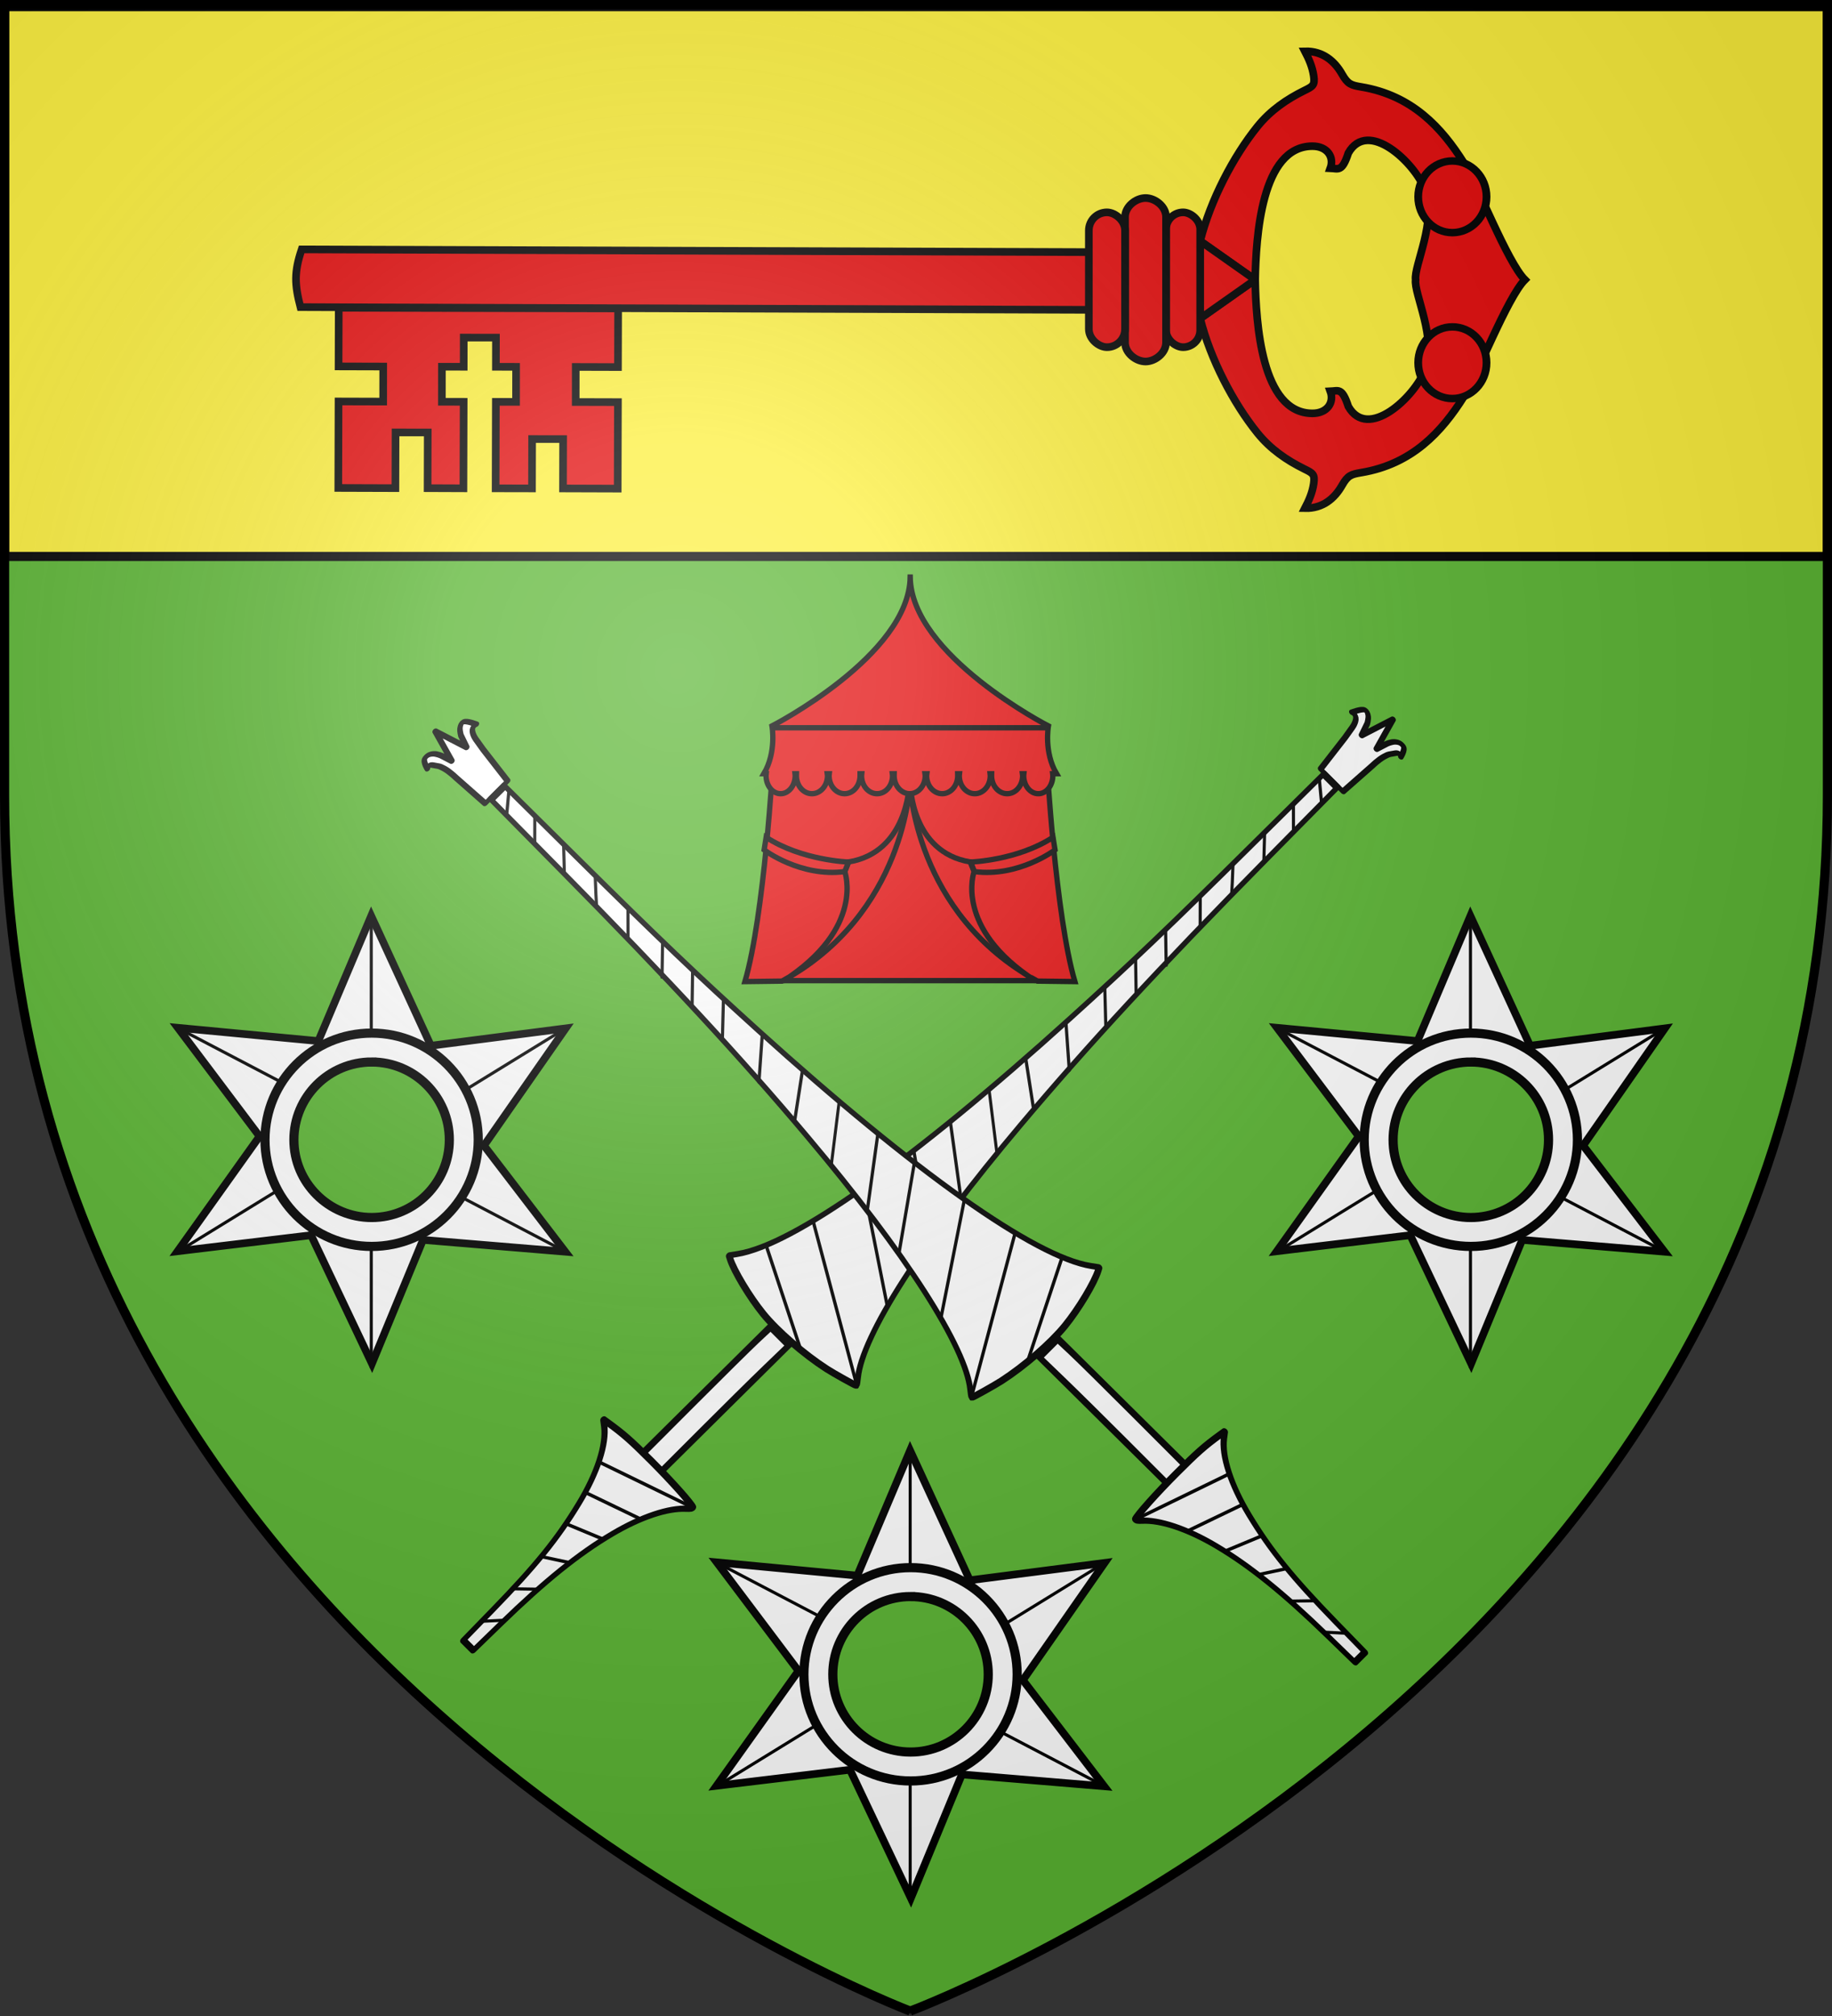 <svg xmlns="http://www.w3.org/2000/svg" xmlns:xlink="http://www.w3.org/1999/xlink" width="600" height="660" version="1"><rect width="100%" height="100%" fill="#333333" stroke="none"/><defs><radialGradient xlink:href="#a" id="d" cx="221.445" cy="226.331" r="300" fx="221.445" fy="226.331" gradientTransform="matrix(1.353 0 0 1.349 -77.63 -85.747)" gradientUnits="userSpaceOnUse"/><linearGradient id="a"><stop offset="0" stop-color="#fff" stop-opacity=".314"/><stop offset=".19" stop-color="#fff" stop-opacity=".251"/><stop offset=".6" stop-color="#6b6b6b" stop-opacity=".125"/><stop offset="1" stop-opacity=".125"/></linearGradient></defs><path fill="#5ab532" fill-rule="evenodd" d="M298.107 658.5S598.5 546.18 598.5 260.728V2.176H1.5v258.552C1.5 546.18 298.107 658.5 298.107 658.5"/><path fill="#fcef3c" stroke="#000" stroke-width="3" d="M1.5 2.176h597v180H1.5z"/><g fill="#fff" stroke="#000" stroke-linejoin="round" stroke-width="4.257" transform="matrix(0 -.416 .531 0 97.075 162.472)"><g id="b" stroke-width="3.819"><path fill-rule="evenodd" d="m266.792 595.57-.726 96.084m20.363-96.435-.715 97.5" transform="matrix(-.771 .605 -1.028 -.804 165.545 610.074)"/><g stroke-width="8.103"><path fill-rule="evenodd" stroke-linecap="round" stroke-width="7.09" d="m256.34 2069.473 36.394-.104 2.88 60.12s.114 12.885 2.149 22.248c2.034 9.363 2.868 8.767 6.367 15.952s7.375 1.88 7.375 1.88-2.137 13.277-6.359 14.298-7.151-.37-10.34-4.107-5.247-11.218-5.247-11.218l-4.07-17.177-10.68 50.886-12.435-52.11-5.025 19.462s-2.644 6.385-5.415 9.245-5.1 3.692-7.112 3.066c-4.024-1.252-9.016-17.083-9.016-17.083s5.057 3.057 8.59-2.652c3.53-5.709 4.249-15.201 4.249-15.201l2.034-16.49z" transform="matrix(-.485 .381 .363 .284 -841.568 -53.722)"/><path stroke-linecap="round" stroke-width="3.819" d="M257.175 594.122c-15.59-1.217-37.053-5.242-45.303-8.496l-2.09-.824 3.598-3.72c24.054-24.881 42.004-103.286 49.826-217.65 3.013-44.04 3.992-73.715 4.46-135.178l.454-55.75h13.876l.403 53.964c.628 83.845 3.49 139.971 9.842 196.608 9.27 82.646 26.19 141.3 46.036 159.595 1.811 1.669 3.188 3.109 3.06 3.2-.583.413-18.033 4.115-23.805 5.05-19.086 3.089-44.516 4.438-60.357 3.2m10.003 60.175c0-20.707.212-42.23.468-47.829l.466-10.178h17.863l-.47 17.678c-.258 9.724-.47 31.215-.471 47.76l-.035 31.913-8.928.07-8.929.07z" transform="matrix(-.771 .605 -1.028 -.804 165.545 610.074)"/><path stroke-width="3.819" d="M269.82 811.468c-.598-33.682-3.188-52.378-10.267-74.107-6.083-18.669-15.926-33.244-26.62-39.419l-3.734-2.156 4.166-.493c13.71-1.622 20.782-1.95 41.667-1.927 20.436.021 41.948.944 44.95 1.929.66.216-.225 1.179-2.5 2.718-10.211 6.91-19.413 20.768-25.416 38.277-7.048 20.556-10.386 43.8-11.104 77.321l-.44 20.536h-10.3z" transform="matrix(-.771 .605 -1.028 -.804 165.545 610.074)"/><path fill-rule="evenodd" stroke-linecap="round" stroke-width="1.91" d="m235.87 539.71 106.572 46.467m-97.985-78.792 72.226 36.365m-64.65-69.195 53.033 28.284m-80.812 64.145 68.185 25.759M255.57 449.3l43.436 24.749" transform="matrix(-.771 .605 -1.028 -.804 165.545 610.074)"/><path fill-rule="evenodd" stroke-linecap="round" stroke-width="4.052" d="m247.431 1361.626 58.449-61.146" transform="matrix(-.485 .381 .363 .284 -841.568 -53.722)"/><path fill-rule="evenodd" stroke-linecap="round" stroke-width="1.91" d="m261.124 395.763 30.305 16.668m-28.284-45.962 26.264 17.172m-24.244-45.457 21.213 15.153" transform="matrix(-.771 .605 -1.028 -.804 165.545 610.074)"/><path fill-rule="evenodd" stroke-linecap="round" stroke-width="4.052" d="m260.19 1727.789 29.719-38.602" transform="matrix(-.485 .381 .363 .284 -841.568 -53.722)"/><path fill-rule="evenodd" stroke-linecap="round" stroke-width="1.91" d="m265.67 314.95 18.688 13.638m-17.173-62.125 16.668 12.627m-16.163-37.375c15.658 12.627 15.153 12.627 15.153 12.627m-15.153-36.87 14.648 11.616m-14.143-33.335 14.143 10.606m-13.132-29.8 12.121 7.577m-33.335 529.825 70.206-18.183m-60.61 34.85 40.407-10.606m-35.355 30.305 27.779-8.587m-22.729 30.305 17.678-8.586m-15.152 31.314 11.111-8.08m-11.616 33.334 11.616-9.596" transform="matrix(-.771 .605 -1.028 -.804 165.545 610.074)"/></g></g><use xlink:href="#b" width="600" height="660" transform="matrix(1 0 0 -1 -9.395 761.981)"/></g><g fill="#e20909" stroke="#000" stroke-width="1.75"><path d="M252.984 321.04h90.51l-45.646-67.608z"/><path d="M298.005 256.591s-1.408 42.643-41.892 64.606l-12.14.157c6.32-21.494 9.168-71.426 9.168-71.426h89.728s2.847 49.932 9.167 71.426l-12.233-.157c-40.39-21.963-41.798-64.606-41.798-64.606z"/><path d="M297.786 256.904s-.563 22.12-19.836 25.28l-1.282 3.16s6.789 18.49-20.211 35.853m41.704-64.293s.313 22.12 19.585 25.28l1.283 3.16s-6.789 18.49 20.21 35.853"/><path d="M277.888 282.215s-15.299-.5-26.969-8.103l-.657 4.13s11.889 9.01 26.406 7.101zm40.015 0s15.299-.5 26.968-8.103l.657 4.13s-11.888 9.01-26.405 7.101zm-19.804-93.29c-.344 25.69-45.271 48.738-45.271 48.738s1.564 8.51-2.66 15.643h.751c-.031.22-.031.407-.031.626 0 3.254 2.127 5.913 4.787 5.913 2.628 0 4.755-2.66 4.755-5.913 0-.219 0-.407-.031-.626h.47c0 .22-.032.438-.032.657 0 3.254 2.284 5.882 5.068 5.882 2.816 0 5.1-2.628 5.1-5.882 0-.219-.031-.438-.063-.657h.626c-.031.22-.031.438-.031.657 0 3.254 2.284 5.882 5.068 5.882 2.816 0 5.068-2.628 5.068-5.882v-.657h.532c-.03.22-.03.438-.03.657 0 3.254 2.252 5.882 5.067 5.882s5.069-2.628 5.069-5.882c0-.219 0-.438-.032-.657h.595c0 .22-.031.438-.031.657 0 3.254 2.284 5.882 5.1 5.882 2.784 0 5.068-2.628 5.068-5.882 0-.219-.032-.438-.063-.657h.594c-.03.22-.062.438-.062.657 0 3.254 2.284 5.882 5.1 5.882 2.784 0 5.068-2.628 5.068-5.882 0-.219-.031-.438-.031-.657h.594c-.031.22-.031.438-.031.657 0 3.254 2.284 5.882 5.068 5.882 2.816 0 5.068-2.628 5.068-5.882 0-.219 0-.438-.03-.657h.5c0 .22-.032.438-.032.657 0 3.254 2.284 5.882 5.1 5.882 2.785 0 5.068-2.628 5.068-5.882 0-.219-.03-.438-.062-.657h.438c-.031.22-.031.407-.031.626 0 3.254 2.127 5.913 4.786 5.913 2.628 0 4.756-2.66 4.756-5.913 0-.219 0-.407-.031-.626h1.251c-4.224-7.133-2.66-15.643-2.66-15.643s-44.926-23.048-45.27-48.738zm-44.958 49.333h89.728"/></g><g id="c" fill="#fff" fill-rule="evenodd" stroke="#000"><path stroke-width="2.5" d="m121.568 299.854-17.312 40.968-46-4.343 26.75 35.531-26.844 37.625 43.719-5.25 19.937 42.031 16.719-40.5 46.594 3.875-26.625-34.75 26.75-38.375-44.125 5.688zm.156 38.343c19.278 0 34.907 15.66 34.907 34.938 0 19.277-15.63 34.906-34.907 34.906s-34.937-15.629-34.937-34.906 15.66-34.938 34.937-34.938z"/><path stroke-width="3" d="M121.724 338.213c-19.277 0-34.937 15.66-34.937 34.938 0 19.277 15.66 34.906 34.937 34.906 19.278 0 34.907-15.629 34.907-34.906s-15.63-34.938-34.907-34.938zm0 9.469c14.054 0 25.438 11.415 25.438 25.469s-11.384 25.437-25.438 25.437-25.468-11.384-25.468-25.437 11.415-25.47 25.468-25.47z"/><path d="M121.593 299.43v38.455m0 71.545v38.455m29.527-55.957 34.069 17.836m-127.38-73.445 34.07 17.836m60.835 2.466 32.766-20.13M58.272 409.78l32.766-20.13"/></g><g fill="#e20909" stroke="#000" stroke-width="3.493" transform="rotate(-90 427.696 140.79)scale(.716)"><path fill-rule="evenodd" d="m653.251-245.762-26.814-.076-.057 20.42-16.026-.017.057-20.42-39.545-.107-.082 26.124 25.462.064-.016 14.731-25.462-.064-.062 16.377 39.545.108.016-9.962 16.026.016-.016 9.963 13.34.022-.017 14.732-13.34-.023-.01 9.236-16.025-.016.01-9.237-39.545-.108-.033 16.638 22.568.057-.014 14.179-22.569-.057-.078 25.02 39.546.109.053-19.316 16.026.017-.054 19.315 26.815.076zm26.686-16.956c-10.293-3.472-16.074-3.25-26.385-.563l-1.36 392.364 26.386.084z"/><path d="M683.772 148.284c18.617 4.653 38.68 15.18 52.275 26.123 7.502 6.039 12.524 13.43 16.486 21.435 1.94 3.92 2.395 5.001 6.81 4.346 4.174-.619 7.748-2.246 11.162-4.004.219 8.201-4.534 13.638-10.445 16.992-4.587 2.603-5.055 4.147-5.837 8.838-3.877 23.252-18.63 36.755-34.713 46.875-9.582 6.03-45.538 19.95-53.453 27.93-7.915-7.98-43.871-21.9-53.453-27.93-16.083-10.12-30.837-23.623-34.714-46.875-.782-4.691-1.25-6.235-5.837-8.838-5.91-3.354-10.663-8.79-10.444-16.992 3.413 1.758 6.987 3.385 11.161 4.004 4.415.655 4.87-.425 6.81-4.346 3.962-8.005 8.985-15.396 16.486-21.435 13.595-10.943 33.658-21.47 52.275-26.123l17.716 25.146c-19.37.401-61.043 2.708-61.082 26.172-.011 6.837 4.998 10.085 10.086 8.203.138 3.628 1.932 5.342-6.963 8.252-15.728 8.954 4.242 30.142 16.64 35.01 14.39 5.65 34.894-5.11 41.319-4.248 6.424-.862 26.929 9.898 41.318 4.248 12.398-4.868 32.369-26.056 16.64-35.01-8.894-2.91-7.1-4.624-6.963-8.252 5.089 1.882 10.098-1.366 10.086-8.203-.039-23.464-41.71-25.77-61.081-26.172z"/><ellipse cx="822.304" cy="427.003" stroke-linejoin="round" stroke-width="2.371" rx="11.334" ry="10.405" transform="matrix(-1.446 0 0 1.502 1893.042 -377.73)"/><ellipse cx="822.304" cy="427.003" stroke-linejoin="round" stroke-width="2.371" rx="11.334" ry="10.405" transform="matrix(1.446 0 0 1.502 -560.928 -377.73)"/><path stroke-linejoin="round" d="m666.057 173.43 17.715-25.146h-35.43z"/><rect width="61.645" height="15.625" x="-696.879" y="132.659" stroke-linejoin="round" ry="7.813" transform="scale(-1 1)"/><path stroke-linejoin="round" d="M694.75 113.909h-57.389c-4.81 0-8.681 4.976-8.681 9.375s3.872 9.375 8.681 9.375h57.39c4.81 0 8.68-4.976 8.68-9.375 0-4.4-3.87-9.375-8.68-9.375z"/><rect width="61.645" height="16.558" x="-696.879" y="97.351" stroke-linejoin="round" ry="8.279" transform="scale(-1 1)"/></g><use xlink:href="#c" width="100%" height="100%" transform="translate(360)"/><use xlink:href="#c" width="100%" height="100%" transform="translate(176.5 175)"/><path fill="url(#d)" fill-rule="evenodd" d="M300 658.5s298.5-112.32 298.5-397.772V2.176H1.5v258.552C1.5 546.18 300 658.5 300 658.5"/><path fill="none" stroke="#000" stroke-width="3.001" d="M298.107 658.397S1.5 545.978 1.5 260.278V1.501h596.998v258.777c0 285.7-300.392 398.119-300.392 398.119z"/></svg>